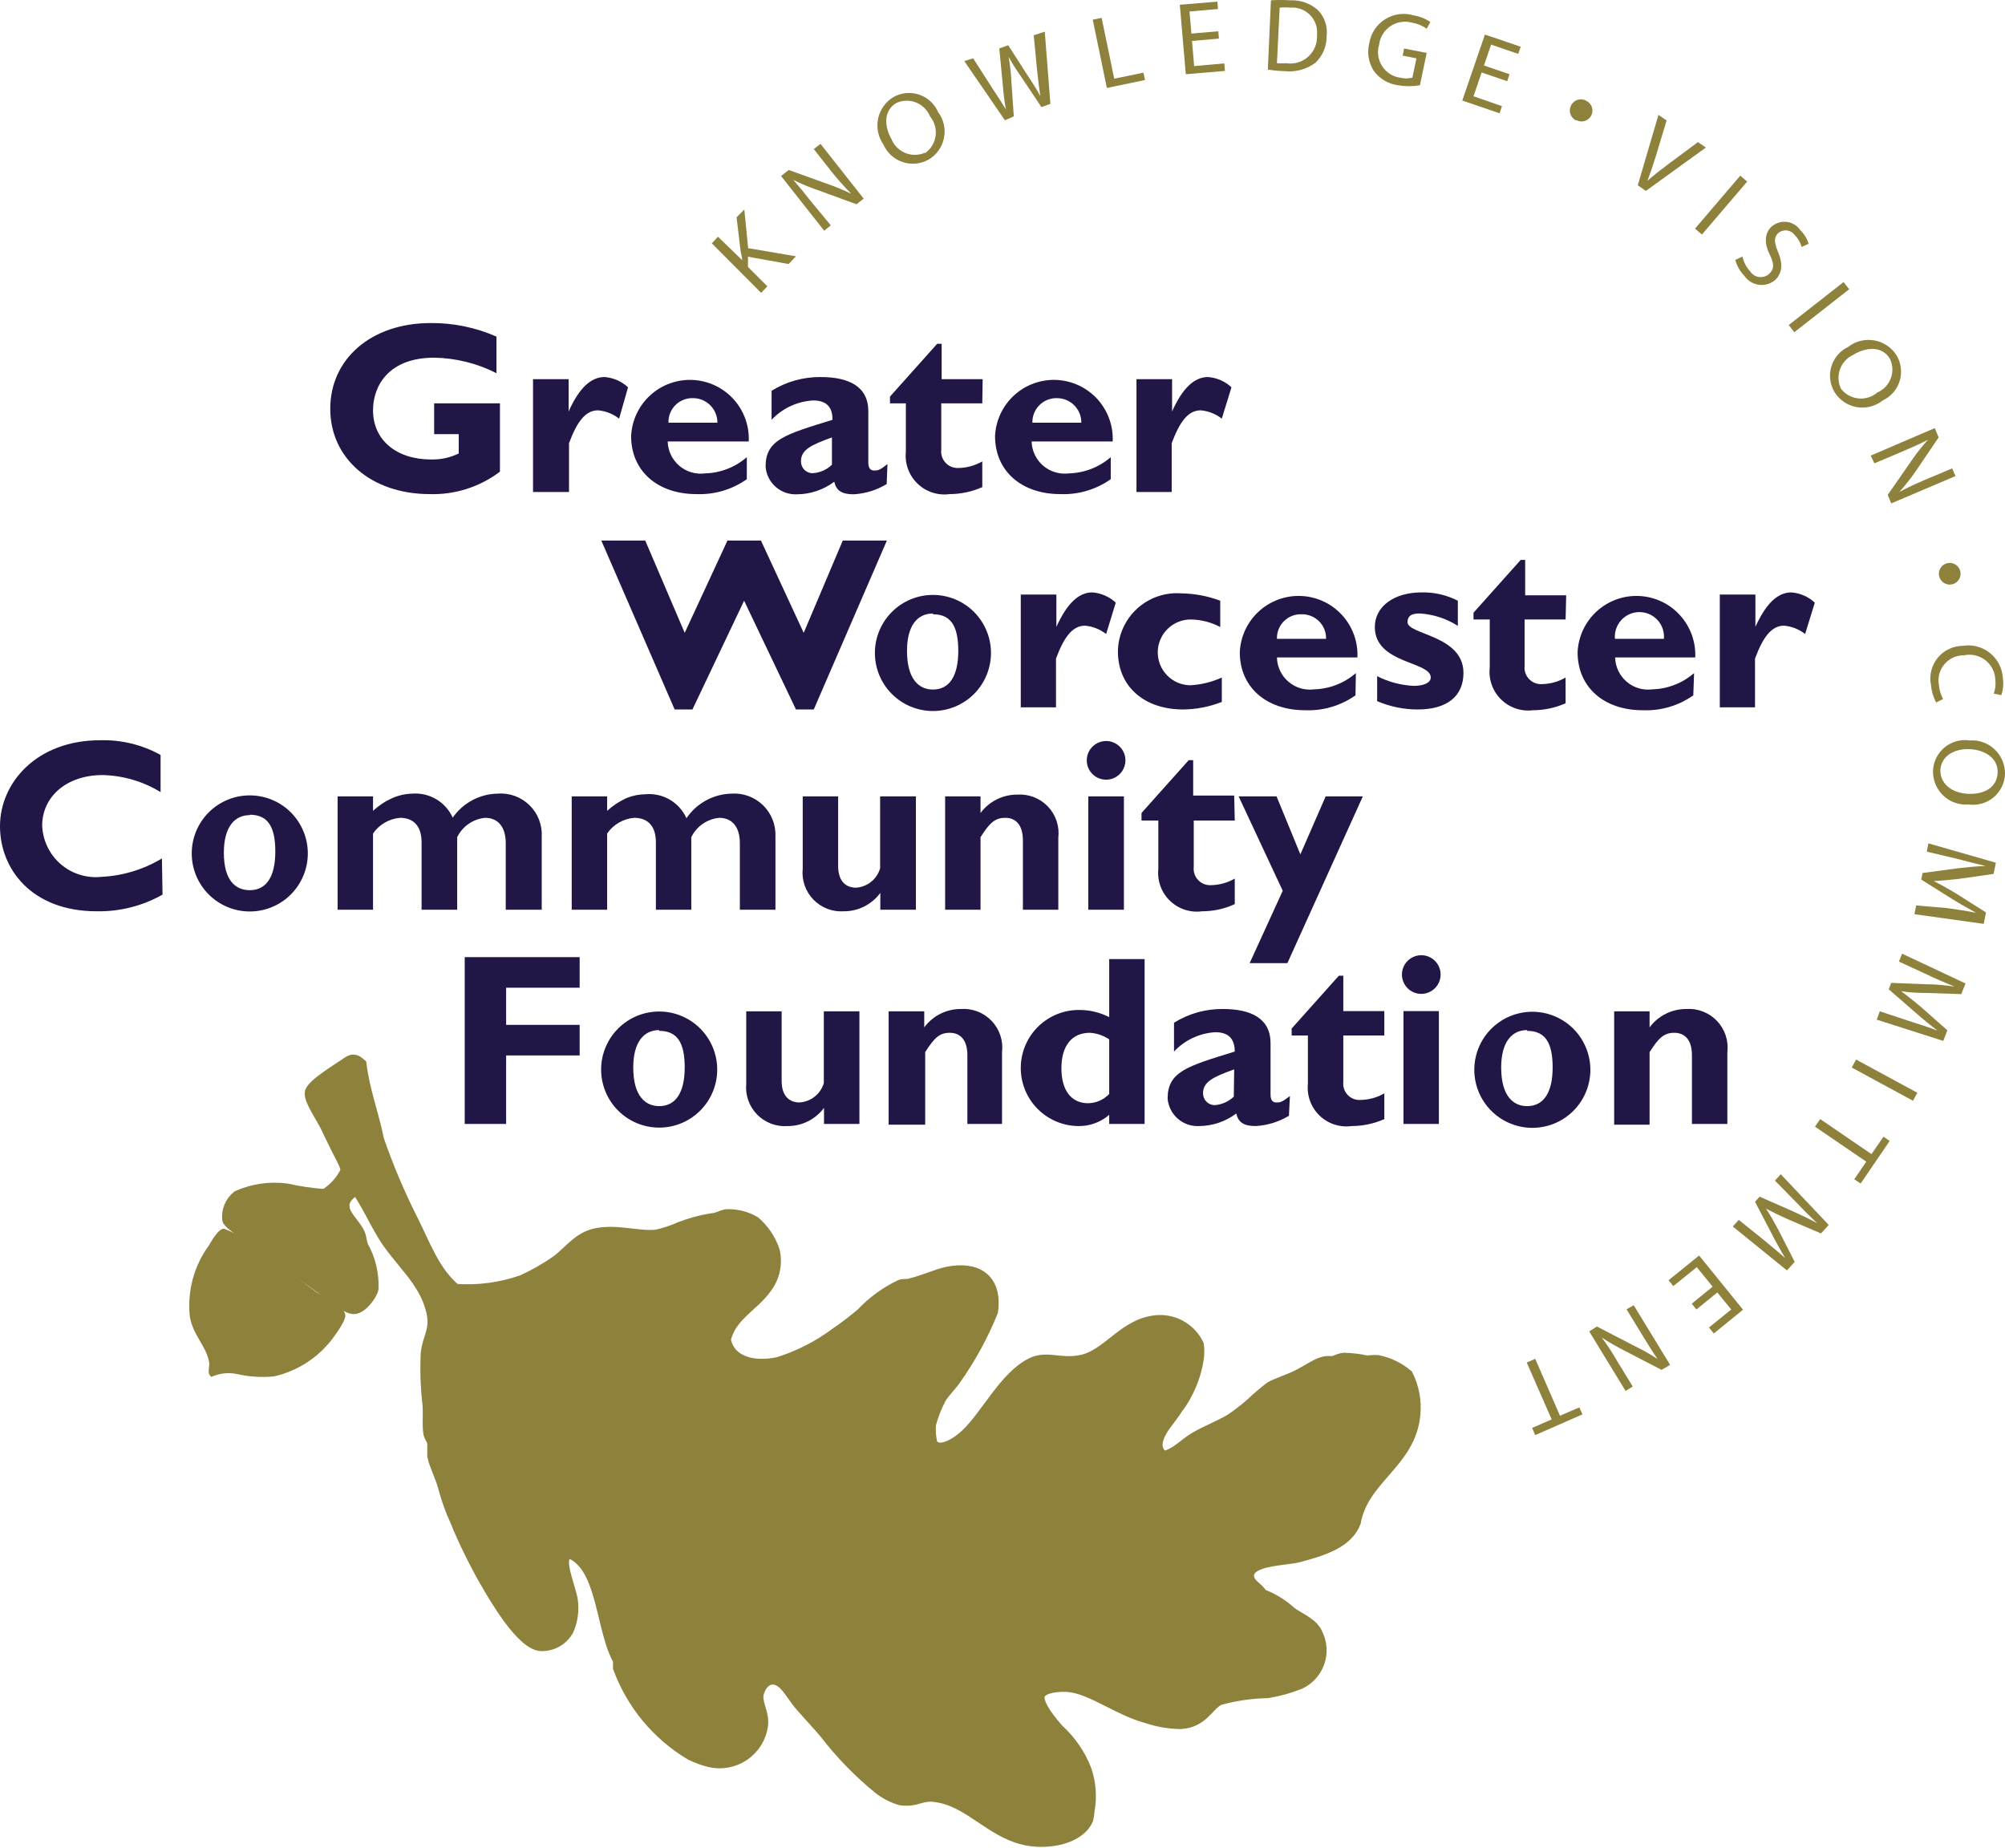 <?xml version="1.0" encoding="UTF-8"?> <svg xmlns="http://www.w3.org/2000/svg" width="166" height="153" viewBox="0 0 166 153" fill="none"><path d="M29.842 88.127C30.131 90.401 30.867 92.211 31.284 94.342C32.073 96.624 33.015 98.85 34.103 101.005C35.16 103.104 35.945 105.362 37.691 106.788C39.575 106.925 41.467 106.674 43.25 106.051C44.236 105.605 45.18 105.068 46.069 104.449C47.142 103.68 47.911 102.463 49.369 102.175C51.131 101.822 53.053 102.495 54.415 102.287C55.075 102.136 55.718 101.922 56.337 101.646C57.175 101.321 58.044 101.085 58.932 100.941C59.38 100.941 59.781 100.637 60.213 100.605C61 100.586 61.776 100.786 62.456 101.182C63.197 101.817 63.751 102.642 64.058 103.568C64.178 104.094 64.18 104.639 64.064 105.166C63.948 105.692 63.716 106.186 63.385 106.612C62.376 108.054 60.422 108.919 60.005 110.905C60.342 112.731 62.296 113.308 64.458 112.843C66.188 112.299 67.813 111.465 69.264 110.376C69.991 109.88 70.691 109.345 71.362 108.774C72.277 107.804 73.363 107.011 74.566 106.436C74.822 106.34 75.111 106.436 75.415 106.324C76.44 106.083 77.593 105.539 78.474 105.362C80.829 104.898 82.495 105.875 82.126 108.566C81.327 110.534 80.306 112.404 79.083 114.141C78.699 114.701 78.154 115.198 77.834 115.742C77.469 116.434 77.184 117.165 76.985 117.921C76.945 118.458 76.988 118.998 77.113 119.523C77.754 120.58 79.468 119.33 80.028 118.77C81.726 117.168 83.232 113.964 85.442 112.891C86.66 112.298 87.749 113.003 89.463 112.683C91.802 112.25 93.115 109.479 95.966 109.367C96.634 109.352 97.291 109.529 97.859 109.879C98.428 110.228 98.883 110.735 99.17 111.337C99.217 111.693 99.217 112.054 99.17 112.411C99.007 113.539 98.632 114.626 98.065 115.614C97.809 116.111 97.456 116.511 97.184 116.944C96.575 117.841 94.877 119.539 96.303 120.644C97.376 120.436 98.065 119.571 98.978 119.042C99.891 118.514 100.9 118.129 101.877 117.568C102.488 117.158 103.071 116.709 103.623 116.223C104.129 115.737 104.664 115.283 105.225 114.861C105.786 114.557 106.667 114.285 107.42 113.916C108.173 113.548 108.909 113.019 109.47 112.843C110.031 112.667 110.175 112.843 110.479 112.731C110.784 112.619 110.992 112.523 111.264 112.491C111.895 112.505 112.522 112.58 113.138 112.715C113.491 112.715 113.875 112.619 114.211 112.715C115.049 112.909 115.828 113.299 116.486 113.852C116.984 114.842 117.195 115.952 117.095 117.056C116.758 121.044 112.834 122.31 112.161 126.01C111.552 127.612 109.662 128.269 107.516 128.829C106.362 129.134 103.367 129.054 103.319 130.431C103.319 131.2 104.104 131.408 104.456 132.033C105.357 132.374 106.184 132.885 106.891 133.539C107.644 134.067 108.701 134.452 109.038 135.333C109.208 135.69 109.305 136.078 109.325 136.473C109.345 136.868 109.286 137.263 109.152 137.636C109.018 138.008 108.811 138.35 108.544 138.642C108.277 138.934 107.955 139.171 107.596 139.338C106.744 139.677 105.858 139.924 104.953 140.074C103.588 140.099 102.231 140.298 100.916 140.667C99.971 141.148 99.571 142.541 97.713 142.637C96.775 142.617 95.846 142.455 94.957 142.157C92.603 141.516 90.44 139.786 88.55 139.578C87.813 139.498 86.131 139.578 85.987 140.395C85.843 141.212 87.14 142.701 87.589 143.214C88.592 144.123 89.371 145.253 89.863 146.514C90.237 147.594 90.326 148.753 90.12 149.878C90.105 150.126 90.067 150.373 90.008 150.615C89.447 151.912 87.461 152.569 85.458 152.345C82.911 152.072 81.085 150.022 79.051 149.141C78.434 148.86 77.773 148.692 77.097 148.644C76.088 148.644 75.783 149.109 74.582 148.949C73.917 148.757 73.296 148.436 72.756 148.004C71.119 146.666 69.641 145.145 68.351 143.47C67.774 142.765 67.005 141.981 66.252 141.1C65.499 140.219 64.971 138.937 63.946 138.953C63.193 138.953 62.728 139.882 62.696 140.427C62.696 141.276 63.193 141.852 63.081 142.862C63.009 143.346 62.838 143.811 62.578 144.226C62.318 144.641 61.974 144.997 61.569 145.273C61.164 145.549 60.707 145.737 60.225 145.826C59.743 145.916 59.249 145.905 58.772 145.793C58.217 145.656 57.68 145.457 57.17 145.2C54.446 143.566 52.36 141.052 51.259 138.072C51.259 137.864 51.259 137.656 51.259 137.431C50.074 135.429 49.946 131.28 48.392 129.422C48.135 129.118 47.479 128.429 46.982 128.605C46.021 128.926 47.174 131.392 47.334 132.482C47.454 133.314 47.338 134.163 46.998 134.932C46.785 135.314 46.474 135.632 46.096 135.851C45.718 136.071 45.289 136.185 44.852 136.182C43.25 136.182 40.975 132.209 40.206 130.88C39.268 129.238 38.438 127.537 37.723 125.786C37.368 125.003 37.074 124.195 36.842 123.367C36.586 122.278 36.041 121.333 35.881 120.532C35.881 120.292 35.881 119.795 35.881 119.523C35.881 119.25 35.609 118.914 35.561 118.674C35.433 117.969 35.561 117.072 35.481 116.223C35.319 114.841 35.271 113.448 35.337 112.058C35.481 110.681 36.17 110.104 35.785 108.518C35.145 105.859 32.998 104.353 31.684 102.111C30.916 100.813 30.371 99.596 29.538 98.378C29.025 98.699 28.481 99.115 28.433 99.708C28.353 100.637 29.362 101.31 29.73 102.175C29.842 102.431 29.858 102.815 29.986 103.168C30.589 104.236 30.883 105.451 30.835 106.676C30.755 107.124 30.019 108.166 29.378 108.278C28.737 108.39 27.103 106.948 26.575 106.58C24.396 105.074 22.458 103.616 20.087 101.983C19.671 101.694 18.966 101.198 18.902 100.957C18.863 100.598 18.915 100.234 19.055 99.901C19.196 99.567 19.418 99.275 19.703 99.051C20.961 98.499 22.345 98.3 23.707 98.475C24.761 98.713 25.832 98.869 26.911 98.939C27.687 98.456 28.31 97.761 28.705 96.937C28.705 96.488 28.209 95.671 28 95.239C27.792 94.806 27.44 94.118 27.215 93.637C26.815 92.66 25.613 91.074 25.742 90.433C25.87 89.793 28.209 88.415 28.753 88.014C29.298 87.614 29.538 88.014 29.842 88.335" fill="#8D813B"></path><path d="M29.842 88.126C30.131 90.401 30.867 92.211 31.284 94.342C32.073 96.624 33.015 98.85 34.103 101.005C35.16 103.104 35.945 105.362 37.691 106.788C39.575 106.925 41.467 106.674 43.25 106.051C44.236 105.604 45.18 105.068 46.069 104.449C47.142 103.68 47.911 102.463 49.369 102.175C51.131 101.822 53.053 102.495 54.415 102.287C55.075 102.136 55.718 101.922 56.337 101.646C57.175 101.321 58.044 101.084 58.932 100.941C59.38 100.941 59.781 100.637 60.213 100.605C61 100.586 61.776 100.786 62.456 101.181C63.197 101.817 63.751 102.642 64.058 103.568C64.178 104.094 64.18 104.639 64.064 105.166C63.948 105.692 63.716 106.186 63.385 106.612C62.376 108.053 60.422 108.918 60.005 110.905C60.342 112.731 62.296 113.307 64.458 112.843C66.188 112.299 67.813 111.464 69.264 110.376C69.991 109.879 70.691 109.345 71.362 108.774C72.277 107.804 73.363 107.011 74.566 106.436C74.822 106.339 75.111 106.436 75.415 106.323C76.44 106.083 77.593 105.538 78.474 105.362C80.829 104.898 82.495 105.875 82.126 108.566C81.327 110.534 80.306 112.404 79.083 114.14C78.699 114.701 78.154 115.198 77.834 115.742C77.469 116.434 77.184 117.165 76.985 117.921C76.945 118.458 76.988 118.998 77.113 119.523C77.754 120.58 79.468 119.33 80.028 118.77C81.726 117.168 83.232 113.964 85.442 112.891C86.66 112.298 87.749 113.003 89.463 112.683C91.802 112.25 93.115 109.479 95.966 109.367C96.634 109.351 97.291 109.529 97.859 109.879C98.428 110.228 98.883 110.735 99.17 111.337C99.217 111.693 99.217 112.054 99.17 112.41C99.007 113.538 98.632 114.625 98.065 115.614C97.809 116.111 97.456 116.511 97.184 116.944C96.575 117.841 94.877 119.539 96.303 120.644C97.376 120.436 98.065 119.571 98.978 119.042C99.891 118.513 100.9 118.129 101.877 117.568C102.488 117.158 103.071 116.709 103.623 116.223C104.129 115.737 104.664 115.282 105.225 114.861C105.786 114.557 106.667 114.285 107.42 113.916C108.173 113.548 108.909 113.019 109.47 112.843C110.031 112.667 110.175 112.843 110.479 112.731C110.784 112.619 110.992 112.523 111.264 112.49C111.895 112.505 112.522 112.58 113.138 112.715C113.491 112.715 113.875 112.619 114.211 112.715C115.049 112.909 115.828 113.299 116.486 113.852C116.984 114.842 117.195 115.952 117.095 117.056C116.758 121.044 112.834 122.31 112.161 126.01C111.552 127.612 109.662 128.269 107.516 128.829C106.362 129.134 103.367 129.054 103.319 130.431C103.319 131.2 104.104 131.408 104.456 132.033C105.357 132.373 106.184 132.885 106.891 133.539C107.644 134.067 108.701 134.452 109.038 135.333C109.208 135.69 109.305 136.078 109.325 136.473C109.345 136.868 109.286 137.263 109.152 137.636C109.018 138.008 108.811 138.35 108.544 138.642C108.277 138.934 107.955 139.171 107.596 139.337C106.744 139.677 105.858 139.924 104.953 140.074C103.588 140.099 102.231 140.298 100.916 140.667C99.971 141.147 99.571 142.541 97.713 142.637C96.775 142.616 95.846 142.454 94.957 142.157C92.603 141.516 90.44 139.786 88.55 139.578C87.813 139.498 86.131 139.578 85.987 140.395C85.843 141.212 87.14 142.701 87.589 143.214C88.592 144.123 89.371 145.252 89.863 146.514C90.237 147.594 90.326 148.753 90.12 149.878C90.105 150.126 90.067 150.373 90.008 150.614C89.447 151.912 87.461 152.569 85.458 152.344C82.911 152.072 81.085 150.022 79.051 149.141C78.434 148.86 77.773 148.692 77.097 148.644C76.088 148.644 75.783 149.109 74.582 148.948C73.917 148.757 73.296 148.436 72.756 148.003C71.119 146.666 69.641 145.145 68.351 143.47C67.774 142.765 67.005 141.98 66.252 141.099C65.499 140.218 64.971 138.937 63.946 138.953C63.193 138.953 62.728 139.882 62.696 140.427C62.696 141.276 63.193 141.852 63.081 142.861C63.009 143.346 62.838 143.811 62.578 144.226C62.318 144.641 61.974 144.997 61.569 145.273C61.164 145.548 60.707 145.737 60.225 145.826C59.743 145.916 59.249 145.904 58.772 145.793C58.217 145.656 57.68 145.457 57.17 145.2C54.446 143.566 52.36 141.052 51.259 138.072C51.259 137.864 51.259 137.655 51.259 137.431C50.074 135.429 49.946 131.28 48.392 129.422C48.135 129.118 47.479 128.429 46.982 128.605C46.021 128.925 47.174 131.392 47.334 132.481C47.454 133.314 47.338 134.163 46.998 134.932C46.785 135.314 46.474 135.631 46.096 135.851C45.718 136.071 45.289 136.185 44.852 136.182C43.25 136.182 40.975 132.209 40.206 130.88C39.268 129.238 38.438 127.536 37.723 125.786C37.368 125.003 37.074 124.195 36.842 123.367C36.586 122.278 36.041 121.333 35.881 120.532C35.881 120.291 35.881 119.795 35.881 119.523C35.881 119.25 35.609 118.914 35.561 118.674C35.433 117.969 35.561 117.072 35.481 116.223C35.319 114.841 35.271 113.448 35.337 112.058C35.481 110.68 36.17 110.104 35.785 108.518C35.145 105.859 32.998 104.353 31.684 102.111C30.916 100.813 30.371 99.596 29.538 98.378C29.025 98.699 28.481 99.115 28.433 99.708C28.353 100.637 29.362 101.31 29.73 102.175C29.842 102.431 29.858 102.815 29.986 103.168C30.589 104.236 30.883 105.45 30.835 106.676C30.755 107.124 30.019 108.165 29.378 108.278C28.737 108.39 27.103 106.948 26.575 106.58C24.396 105.074 22.458 103.616 20.087 101.982C19.671 101.694 18.966 101.197 18.902 100.957C18.863 100.598 18.915 100.234 19.055 99.9C19.196 99.567 19.418 99.275 19.703 99.051C20.961 98.499 22.345 98.3 23.707 98.474C24.761 98.713 25.832 98.869 26.911 98.939C27.687 98.456 28.31 97.761 28.705 96.937C28.705 96.488 28.209 95.671 28 95.239C27.792 94.806 27.44 94.117 27.215 93.637C26.815 92.66 25.613 91.074 25.742 90.433C25.87 89.792 28.209 88.415 28.753 88.014C29.298 87.614 29.538 87.87 29.842 88.126Z" stroke="#8D813B" stroke-width="1.01" stroke-miterlimit="10"></path><path d="M17.508 113.996C17.092 113.676 17.38 113.243 17.316 112.779C17.108 111.465 15.938 110.504 15.714 108.95C15.499 106.86 16.07 104.764 17.316 103.072C17.476 102.783 18.117 101.646 18.566 101.726C19.555 102.108 20.475 102.649 21.289 103.328C23.083 104.497 24.332 105.635 26.222 106.98C26.799 107.365 28.529 108.085 28.593 108.902C28.593 109.367 27.888 110.328 27.584 110.745C26.385 112.37 24.638 113.508 22.666 113.948C21.659 114.043 20.642 113.978 19.655 113.756C18.934 113.598 18.181 113.676 17.508 113.98" fill="#8D813B"></path><path d="M41.103 30.893C39.504 30.078 37.74 29.64 35.945 29.611C32.197 29.611 30.884 31.918 30.884 33.968C30.884 36.419 32.806 38.037 35.689 38.037C36.481 38.057 37.267 37.887 37.98 37.54V35.938H35.945V33.392H41.392V39.046C39.723 40.312 37.671 40.968 35.577 40.904C30.771 40.904 27.343 37.973 27.343 33.84C27.343 29.707 30.739 26.744 35.657 26.744C37.531 26.728 39.388 27.11 41.103 27.865V30.893Z" fill="#211646"></path><path d="M47.078 34.064C47.943 32.126 48.92 31.213 50.058 31.213C50.781 31.268 51.465 31.568 51.996 32.062L51.259 34.657C50.756 34.263 50.15 34.024 49.513 33.968C48.44 33.968 47.751 34.977 47.11 36.691V40.728H44.131V31.389H47.078V34.064Z" fill="#211646"></path><path d="M59.396 34.993C59.398 34.727 59.348 34.463 59.247 34.216C59.147 33.969 58.999 33.745 58.811 33.556C58.623 33.367 58.4 33.217 58.154 33.114C57.908 33.012 57.645 32.959 57.378 32.959C57.108 32.95 56.84 32.997 56.589 33.096C56.338 33.195 56.11 33.344 55.92 33.535C55.729 33.726 55.58 33.954 55.48 34.204C55.381 34.455 55.335 34.724 55.344 34.993H59.396ZM61.831 39.671C60.611 40.531 59.142 40.965 57.65 40.904C54.447 40.904 52.252 38.998 52.252 36.099C52.282 35.459 52.437 34.832 52.709 34.252C52.981 33.673 53.364 33.152 53.837 32.721C54.792 31.85 56.054 31.394 57.346 31.453C57.986 31.483 58.613 31.638 59.193 31.91C59.772 32.182 60.292 32.565 60.724 33.038C61.155 33.511 61.489 34.065 61.706 34.667C61.924 35.269 62.021 35.908 61.991 36.547H55.28C55.29 36.93 55.38 37.307 55.546 37.653C55.711 37.999 55.947 38.307 56.238 38.556C56.529 38.805 56.87 38.99 57.237 39.099C57.605 39.209 57.991 39.24 58.371 39.19C59.646 39.157 60.869 38.681 61.831 37.845V39.671Z" fill="#211646"></path><path d="M68.879 36.211C67.149 36.835 66.316 37.236 66.316 38.181C66.312 38.309 66.333 38.436 66.379 38.555C66.424 38.674 66.493 38.783 66.581 38.876C66.669 38.968 66.774 39.042 66.891 39.093C67.008 39.145 67.134 39.172 67.261 39.174C67.869 39.145 68.444 38.895 68.879 38.469V36.211ZM73.412 40.071C72.583 40.575 71.642 40.866 70.673 40.92C69.696 40.92 69.232 40.616 69.071 39.879C68.184 40.547 67.106 40.912 65.996 40.92C65.348 40.956 64.711 40.736 64.223 40.307C63.735 39.879 63.434 39.277 63.385 38.63C63.385 36.403 64.987 35.97 68.927 34.753C68.927 33.872 68.591 33.151 67.325 33.151C66.014 33.223 64.781 33.796 63.882 34.753V32.35C65.098 31.597 66.503 31.203 67.934 31.213C70.289 31.213 71.891 31.998 71.891 34.048V38.293C71.891 38.758 72.067 38.95 72.371 38.95C72.676 38.95 72.804 38.95 73.477 38.421L73.412 40.071Z" fill="#211646"></path><path d="M81.326 33.391H77.93V37.236C77.908 37.433 77.93 37.633 77.994 37.821C78.058 38.009 78.162 38.181 78.3 38.325C78.437 38.468 78.604 38.58 78.789 38.652C78.975 38.724 79.173 38.754 79.371 38.742C80.058 38.728 80.731 38.541 81.326 38.197V40.327C80.473 40.706 79.551 40.902 78.618 40.904C78.139 40.969 77.651 40.925 77.191 40.775C76.731 40.624 76.31 40.372 75.962 40.035C75.614 39.699 75.346 39.289 75.179 38.834C75.012 38.38 74.95 37.894 74.998 37.412V33.391H73.685V32.831L77.593 28.458H77.962V31.389H81.358L81.326 33.391Z" fill="#211646"></path><path d="M89.527 34.993C89.529 34.727 89.479 34.463 89.378 34.216C89.278 33.969 89.129 33.745 88.942 33.556C88.754 33.367 88.531 33.217 88.285 33.114C88.039 33.012 87.775 32.959 87.509 32.959C87.24 32.952 86.972 33.001 86.723 33.1C86.473 33.2 86.246 33.35 86.056 33.54C85.865 33.73 85.716 33.957 85.616 34.207C85.516 34.457 85.468 34.724 85.475 34.993H89.527ZM91.962 39.671C90.742 40.531 89.273 40.965 87.781 40.904C84.578 40.904 82.383 38.998 82.383 36.099C82.412 35.459 82.567 34.832 82.839 34.252C83.111 33.673 83.495 33.152 83.968 32.721C84.923 31.85 86.185 31.394 87.477 31.453C88.116 31.483 88.744 31.638 89.323 31.91C89.903 32.182 90.423 32.565 90.855 33.038C91.286 33.511 91.62 34.065 91.837 34.667C92.055 35.269 92.152 35.908 92.122 36.547H85.41C85.421 36.929 85.511 37.304 85.675 37.649C85.839 37.994 86.074 38.3 86.363 38.549C86.653 38.798 86.991 38.984 87.357 39.094C87.722 39.205 88.107 39.237 88.486 39.19C89.766 39.159 90.995 38.683 91.962 37.845V39.671Z" fill="#211646"></path><path d="M97.04 34.064C97.905 32.126 98.882 31.213 100.019 31.213C100.743 31.268 101.426 31.568 101.957 32.062L101.156 34.657C100.653 34.263 100.047 34.024 99.41 33.968C98.337 33.968 97.648 34.977 97.008 36.691V40.728H94.092V31.389H97.04V34.064Z" fill="#211646"></path><path d="M57.33 58.733H55.856L49.785 44.749H53.421L56.689 52.389L60.229 44.749H63.001L66.541 52.389L69.776 44.749H73.428L67.374 58.733H65.9L61.607 49.73L57.33 58.733Z" fill="#211646"></path><path d="M77.241 50.788C75.959 50.788 75.094 51.781 75.094 53.879C75.094 56.282 76.12 57.083 77.241 57.083C78.618 57.083 79.339 55.946 79.339 53.879C79.339 51.813 78.715 50.852 77.241 50.852V50.788ZM77.241 58.861C75.966 58.861 74.744 58.355 73.843 57.453C72.942 56.552 72.435 55.33 72.435 54.055C72.435 52.781 72.942 51.559 73.843 50.657C74.744 49.756 75.966 49.25 77.241 49.25C78.515 49.25 79.738 49.756 80.639 50.657C81.54 51.559 82.046 52.781 82.046 54.055C82.046 55.33 81.54 56.552 80.639 57.453C79.738 58.355 78.515 58.861 77.241 58.861Z" fill="#211646"></path><path d="M87.461 51.893C88.342 49.955 89.303 49.042 90.44 49.042C91.164 49.097 91.847 49.396 92.378 49.891L91.578 52.486C91.074 52.092 90.468 51.852 89.832 51.797C88.758 51.797 88.069 52.806 87.429 54.52V58.556H84.513V49.218H87.461V51.893Z" fill="#211646"></path><path d="M101.157 58.108C100.136 58.512 99.05 58.724 97.953 58.733C94.749 58.733 92.555 56.843 92.555 53.927C92.564 53.259 92.71 52.599 92.984 51.989C93.258 51.38 93.654 50.832 94.148 50.382C94.642 49.931 95.223 49.587 95.856 49.37C96.488 49.154 97.158 49.069 97.825 49.122C98.92 49.138 100.004 49.344 101.028 49.73V51.909C100.287 51.517 99.464 51.303 98.626 51.284C98.268 51.278 97.913 51.342 97.58 51.473C97.247 51.604 96.943 51.799 96.686 52.048C96.429 52.296 96.223 52.593 96.08 52.921C95.937 53.249 95.861 53.602 95.854 53.959C95.848 54.317 95.912 54.672 96.043 55.005C96.174 55.338 96.37 55.642 96.618 55.899C96.866 56.156 97.163 56.362 97.491 56.505C97.819 56.647 98.172 56.724 98.529 56.73C99.438 56.683 100.329 56.466 101.157 56.09V58.108Z" fill="#211646"></path><path d="M109.79 52.886C109.797 52.618 109.749 52.352 109.65 52.103C109.551 51.855 109.403 51.629 109.215 51.439C109.026 51.249 108.801 51.099 108.553 50.998C108.305 50.897 108.04 50.847 107.772 50.852C107.501 50.84 107.231 50.885 106.978 50.983C106.725 51.081 106.495 51.231 106.303 51.422C106.111 51.612 105.96 51.841 105.86 52.093C105.76 52.345 105.713 52.615 105.722 52.886H109.79ZM112.225 57.563C111.01 58.421 109.546 58.855 108.06 58.797C104.857 58.797 102.646 56.907 102.646 53.991C102.674 53.352 102.829 52.724 103.099 52.144C103.37 51.564 103.753 51.043 104.225 50.611C104.697 50.179 105.25 49.844 105.852 49.626C106.454 49.407 107.092 49.309 107.732 49.338C108.371 49.366 108.999 49.52 109.579 49.791C110.159 50.062 110.68 50.445 111.112 50.917C111.544 51.389 111.879 51.942 112.097 52.544C112.316 53.145 112.414 53.784 112.385 54.424H105.722C105.73 54.806 105.818 55.183 105.981 55.529C106.145 55.875 106.379 56.182 106.669 56.432C106.959 56.681 107.299 56.867 107.666 56.976C108.032 57.086 108.418 57.116 108.797 57.067C110.072 57.033 111.295 56.558 112.257 55.721L112.225 57.563Z" fill="#211646"></path><path d="M120.699 51.813C119.766 51.214 118.697 50.862 117.591 50.788C117.207 50.788 116.534 50.788 116.534 51.508C116.534 52.55 121.164 52.582 121.164 55.705C121.164 57.644 119.802 58.733 117.367 58.733C116.216 58.732 115.077 58.498 114.019 58.044V55.977C114.96 56.456 115.992 56.729 117.047 56.779C117.912 56.779 118.456 56.506 118.456 56.09C118.456 54.728 113.827 54.968 113.827 51.909C113.827 50.195 115.429 49.042 117.688 49.042C118.733 49.017 119.768 49.254 120.699 49.73V51.813Z" fill="#211646"></path><path d="M129.621 51.284H126.225V55.145C126.206 55.341 126.23 55.539 126.295 55.725C126.36 55.911 126.465 56.081 126.602 56.222C126.739 56.364 126.905 56.474 127.089 56.545C127.273 56.617 127.47 56.647 127.667 56.634C128.354 56.621 129.026 56.433 129.621 56.09V58.22C128.769 58.598 127.847 58.795 126.914 58.797C126.432 58.856 125.943 58.805 125.484 58.647C125.025 58.49 124.607 58.23 124.263 57.887C123.919 57.545 123.657 57.129 123.498 56.67C123.338 56.212 123.285 55.723 123.342 55.241V51.284H121.996V50.724L125.905 46.35H126.273V49.282H129.669L129.621 51.284Z" fill="#211646"></path><path d="M137.759 52.886C137.784 52.605 137.75 52.321 137.659 52.054C137.569 51.786 137.424 51.541 137.233 51.332C137.043 51.124 136.811 50.958 136.552 50.844C136.294 50.73 136.015 50.671 135.732 50.671C135.45 50.671 135.171 50.73 134.912 50.844C134.654 50.958 134.422 51.124 134.231 51.332C134.041 51.541 133.896 51.786 133.805 52.054C133.715 52.321 133.681 52.605 133.706 52.886H137.759ZM140.193 57.563C138.974 58.424 137.504 58.857 136.013 58.797C132.809 58.797 130.614 56.907 130.614 53.991C130.672 52.7 131.24 51.484 132.194 50.611C133.147 49.739 134.409 49.281 135.7 49.338C136.992 49.395 138.208 49.963 139.08 50.917C139.953 51.871 140.411 53.132 140.354 54.424H133.722C133.73 54.806 133.819 55.183 133.982 55.529C134.145 55.875 134.38 56.182 134.67 56.432C134.96 56.681 135.299 56.867 135.666 56.976C136.033 57.086 136.418 57.116 136.798 57.067C138.072 57.033 139.295 56.558 140.258 55.721L140.193 57.563Z" fill="#211646"></path><path d="M145.335 51.893C146.216 49.955 147.177 49.042 148.315 49.042C149.038 49.097 149.722 49.396 150.253 49.891L149.452 52.486C148.949 52.092 148.342 51.852 147.706 51.797C146.633 51.797 145.944 52.806 145.303 54.52V58.556H142.388V49.218H145.335V51.893Z" fill="#211646"></path><path d="M13.456 74.062C11.796 74.999 9.915 75.475 8.009 75.44C2.643 75.44 0 71.964 0 68.392C0 64.82 3.011 61.28 8.298 61.28C10.042 61.233 11.768 61.653 13.295 62.497V65.573C11.846 64.686 10.188 64.2 8.49 64.163C5.558 64.163 3.492 65.909 3.492 68.36C3.517 68.967 3.667 69.564 3.932 70.111C4.196 70.659 4.571 71.146 5.032 71.542C5.494 71.939 6.031 72.236 6.612 72.416C7.193 72.596 7.805 72.655 8.41 72.589C10.175 72.501 11.892 71.978 13.407 71.067L13.456 74.062Z" fill="#211646"></path><path d="M20.68 67.479C19.414 67.479 18.533 68.472 18.533 70.586C18.533 72.989 19.575 73.694 20.68 73.694C22.057 73.694 22.794 72.573 22.794 70.49C22.794 68.408 22.154 67.447 20.68 67.447V67.479ZM20.68 75.456C19.405 75.456 18.183 74.95 17.282 74.048C16.381 73.147 15.874 71.925 15.874 70.65C15.874 69.376 16.381 68.154 17.282 67.252C18.183 66.351 19.405 65.845 20.68 65.845C21.954 65.845 23.177 66.351 24.078 67.252C24.979 68.154 25.485 69.376 25.485 70.65C25.485 71.925 24.979 73.147 24.078 74.048C23.177 74.95 21.954 75.456 20.68 75.456Z" fill="#211646"></path><path d="M30.884 67.126C31.355 66.688 31.896 66.33 32.485 66.069C33.001 65.841 33.556 65.715 34.119 65.701C34.816 65.645 35.513 65.806 36.115 66.162C36.717 66.517 37.195 67.05 37.483 67.687C37.898 67.09 38.448 66.599 39.088 66.254C39.728 65.909 40.44 65.719 41.167 65.701C41.652 65.659 42.14 65.721 42.599 65.884C43.057 66.047 43.475 66.307 43.825 66.646C44.174 66.984 44.447 67.394 44.624 67.848C44.801 68.301 44.879 68.787 44.852 69.273V75.312H41.872V69.801C41.872 68.456 41.231 67.703 40.158 67.703C39.669 67.751 39.2 67.924 38.797 68.204C38.393 68.484 38.068 68.863 37.852 69.305V75.312H34.904V69.737C34.904 68.135 33.991 67.703 33.126 67.703C32.68 67.74 32.247 67.875 31.859 68.1C31.471 68.324 31.138 68.632 30.884 69V75.312H27.952V65.925H30.884V67.126Z" fill="#211646"></path><path d="M50.266 67.126C50.741 66.691 51.281 66.335 51.868 66.069C52.377 65.862 52.92 65.754 53.47 65.749C54.167 65.691 54.865 65.851 55.468 66.207C56.07 66.562 56.547 67.096 56.834 67.735C57.246 67.125 57.799 66.622 58.445 66.268C59.092 65.914 59.813 65.719 60.55 65.701C61.027 65.667 61.507 65.734 61.956 65.897C62.406 66.06 62.817 66.316 63.161 66.649C63.506 66.981 63.776 67.382 63.956 67.826C64.135 68.27 64.219 68.746 64.202 69.225V75.312H61.255V69.801C61.255 68.456 60.614 67.703 59.541 67.703C59.051 67.751 58.583 67.924 58.179 68.204C57.775 68.484 57.45 68.863 57.234 69.305V75.312H54.303V69.737C54.303 68.135 53.389 67.703 52.508 67.703C52.062 67.74 51.629 67.875 51.241 68.1C50.854 68.324 50.52 68.632 50.266 69V75.312H47.334V65.925H50.266V67.126Z" fill="#211646"></path><path d="M72.884 73.918C72.537 74.391 72.083 74.774 71.56 75.039C71.037 75.303 70.459 75.441 69.872 75.44C69.405 75.473 68.935 75.403 68.498 75.235C68.06 75.067 67.664 74.805 67.339 74.467C67.013 74.13 66.766 73.725 66.614 73.281C66.463 72.838 66.41 72.366 66.46 71.9V65.925H69.392V71.692C69.392 73.021 70.097 73.486 70.865 73.486C71.324 73.458 71.762 73.289 72.12 73.002C72.479 72.715 72.74 72.325 72.868 71.884V65.925H75.831V75.312H72.884V73.918Z" fill="#211646"></path><path d="M81.181 67.303C81.534 66.828 81.993 66.442 82.521 66.178C83.05 65.914 83.634 65.778 84.225 65.781C84.694 65.749 85.165 65.822 85.603 65.993C86.042 66.164 86.437 66.429 86.761 66.77C87.085 67.111 87.33 67.519 87.479 67.966C87.627 68.412 87.676 68.886 87.621 69.353V75.312H84.689V69.577C84.689 68.248 84.065 67.703 83.232 67.703C82.399 67.703 81.95 68.088 81.181 69.305V75.312H78.25V65.925H81.181V67.303Z" fill="#211646"></path><path d="M93.051 75.312H90.104V65.925H93.051V75.312ZM93.179 62.946C93.179 63.262 93.085 63.572 92.909 63.836C92.733 64.099 92.483 64.304 92.191 64.425C91.898 64.547 91.576 64.578 91.265 64.517C90.954 64.455 90.669 64.302 90.445 64.078C90.221 63.854 90.068 63.569 90.006 63.258C89.945 62.947 89.976 62.625 90.097 62.333C90.219 62.04 90.424 61.79 90.688 61.614C90.951 61.438 91.261 61.344 91.578 61.344C92.002 61.344 92.41 61.513 92.71 61.813C93.01 62.113 93.179 62.521 93.179 62.946Z" fill="#211646"></path><path d="M102.23 67.927H98.834V71.772C98.812 71.969 98.834 72.169 98.898 72.357C98.962 72.545 99.067 72.717 99.204 72.86C99.341 73.004 99.508 73.115 99.694 73.188C99.879 73.26 100.077 73.29 100.275 73.277C100.962 73.264 101.635 73.076 102.23 72.733V74.847C101.381 75.24 100.457 75.442 99.523 75.44C99.041 75.506 98.552 75.461 98.09 75.31C97.629 75.159 97.208 74.904 96.859 74.566C96.51 74.228 96.243 73.816 96.077 73.359C95.912 72.903 95.852 72.415 95.902 71.932V67.927H94.509V67.302L98.417 62.929H98.786V65.861H102.182L102.23 67.927Z" fill="#211646"></path><path d="M106.587 79.733H103.463L106.202 73.742L102.55 65.925H105.69L107.66 70.731L109.758 65.925H112.834L106.587 79.733Z" fill="#211646"></path><path d="M47.991 81.767H41.904V84.843H47.991V87.374H41.904V93.044H38.476V79.236H47.991V81.767Z" fill="#211646"></path><path d="M54.575 85.275C53.309 85.275 52.428 86.268 52.428 88.367C52.428 90.785 53.469 91.57 54.575 91.57C55.952 91.57 56.689 90.433 56.689 88.367C56.689 86.3 56.065 85.339 54.575 85.339V85.275ZM54.575 93.349C53.3 93.349 52.078 92.842 51.177 91.941C50.276 91.04 49.769 89.817 49.769 88.543C49.769 87.269 50.276 86.046 51.177 85.145C52.078 84.244 53.3 83.737 54.575 83.737C55.849 83.737 57.072 84.244 57.973 85.145C58.874 86.046 59.38 87.269 59.38 88.543C59.38 89.817 58.874 91.04 57.973 91.941C57.072 92.842 55.849 93.349 54.575 93.349Z" fill="#211646"></path><path d="M68.222 91.715C67.874 92.184 67.419 92.565 66.896 92.826C66.373 93.088 65.796 93.223 65.211 93.22C64.746 93.255 64.28 93.188 63.844 93.024C63.408 92.859 63.013 92.602 62.687 92.27C62.36 91.937 62.111 91.538 61.954 91.099C61.798 90.66 61.74 90.192 61.783 89.728V83.721H64.715V89.488C64.715 90.802 65.419 91.266 66.188 91.266C66.648 91.239 67.089 91.071 67.45 90.784C67.811 90.497 68.076 90.106 68.207 89.664V83.721H71.154V93.044H68.222V91.715Z" fill="#211646"></path><path d="M76.52 85.051C76.87 84.577 77.326 84.193 77.852 83.928C78.378 83.664 78.959 83.527 79.548 83.529C80.02 83.495 80.494 83.566 80.936 83.736C81.377 83.907 81.775 84.174 82.102 84.517C82.428 84.86 82.674 85.271 82.823 85.721C82.971 86.171 83.018 86.647 82.96 87.117V93.044H80.092V87.358C80.092 86.044 79.468 85.499 78.635 85.499C77.802 85.499 77.369 85.884 76.6 87.101V93.108H73.573V83.721H76.52V85.051Z" fill="#211646"></path><path d="M91.834 86.044C91.358 85.722 90.805 85.534 90.232 85.499C88.742 85.499 87.877 86.573 87.877 88.431C87.877 90.289 88.71 91.33 90.088 91.33C90.415 91.325 90.739 91.255 91.038 91.123C91.338 90.99 91.609 90.8 91.834 90.561V86.044ZM94.765 93.044H91.834V92.291C91.115 92.914 90.189 93.245 89.239 93.22C87.964 93.199 86.75 92.672 85.864 91.756C84.978 90.84 84.492 89.609 84.513 88.335C84.534 87.06 85.061 85.846 85.977 84.96C86.894 84.074 88.124 83.588 89.399 83.609C90.246 83.614 91.079 83.817 91.834 84.202V79.396H94.765V93.044Z" fill="#211646"></path><path d="M102.182 88.527C100.436 89.152 99.603 89.568 99.603 90.497C99.598 90.754 99.695 91.002 99.872 91.187C100.049 91.373 100.291 91.482 100.548 91.49C101.148 91.449 101.714 91.2 102.15 90.786L102.182 88.527ZM106.715 92.371C105.878 92.873 104.933 93.164 103.96 93.22C102.983 93.22 102.518 92.916 102.358 92.179C101.471 92.847 100.393 93.212 99.282 93.22C98.637 93.256 98.002 93.038 97.515 92.613C97.027 92.189 96.725 91.59 96.671 90.946C96.671 88.719 98.273 88.271 102.23 87.053C102.23 86.188 101.877 85.451 100.628 85.451C99.322 85.525 98.094 86.099 97.2 87.053V84.666C98.41 83.911 99.81 83.517 101.237 83.529C103.591 83.529 105.193 84.314 105.193 86.365V90.609C105.193 91.09 105.369 91.266 105.674 91.266C105.978 91.266 106.106 91.266 106.795 90.737L106.715 92.371Z" fill="#211646"></path><path d="M114.612 85.724H111.216V89.568C111.194 89.765 111.216 89.964 111.28 90.151C111.344 90.339 111.449 90.51 111.586 90.652C111.724 90.794 111.892 90.904 112.077 90.975C112.262 91.045 112.46 91.073 112.658 91.058C113.345 91.044 114.017 90.857 114.612 90.513V92.644C113.759 93.022 112.837 93.218 111.905 93.22C111.425 93.286 110.937 93.242 110.477 93.091C110.017 92.941 109.597 92.688 109.248 92.352C108.9 92.016 108.632 91.605 108.465 91.151C108.298 90.696 108.237 90.21 108.285 89.728V85.724H106.939V85.147L110.848 80.774H111.216V83.705H114.612V85.724Z" fill="#211646"></path><path d="M119.129 93.044H116.198V83.705H119.129V93.044ZM119.273 80.678C119.273 80.995 119.179 81.305 119.003 81.568C118.827 81.831 118.577 82.037 118.284 82.158C117.992 82.279 117.67 82.311 117.359 82.249C117.048 82.187 116.763 82.035 116.539 81.811C116.315 81.587 116.162 81.301 116.1 80.99C116.039 80.68 116.07 80.358 116.192 80.065C116.313 79.772 116.518 79.522 116.782 79.346C117.045 79.17 117.355 79.076 117.671 79.076C118.096 79.076 118.504 79.245 118.804 79.545C119.105 79.846 119.273 80.253 119.273 80.678Z" fill="#211646"></path><path d="M126.434 85.275C125.168 85.275 124.287 86.268 124.287 88.367C124.287 90.786 125.328 91.57 126.434 91.57C127.811 91.57 128.548 90.433 128.548 88.367C128.548 86.3 127.923 85.339 126.434 85.339V85.275ZM126.434 93.349C125.506 93.265 124.623 92.913 123.892 92.337C123.16 91.76 122.612 90.984 122.314 90.102C122.016 89.22 121.98 88.27 122.211 87.368C122.443 86.466 122.931 85.651 123.617 85.021C124.304 84.392 125.158 83.975 126.076 83.822C126.995 83.669 127.938 83.786 128.791 84.159C129.645 84.532 130.371 85.145 130.882 85.924C131.394 86.702 131.668 87.612 131.672 88.543C131.674 89.212 131.537 89.874 131.269 90.488C131.001 91.101 130.608 91.651 130.115 92.104C129.622 92.556 129.04 92.9 128.406 93.115C127.772 93.329 127.1 93.409 126.434 93.349Z" fill="#211646"></path><path d="M136.573 85.051C136.926 84.576 137.385 84.191 137.913 83.927C138.442 83.662 139.026 83.526 139.617 83.529C140.088 83.497 140.56 83.57 141 83.742C141.439 83.914 141.835 84.18 142.16 84.523C142.484 84.866 142.729 85.276 142.877 85.725C143.024 86.173 143.07 86.649 143.013 87.117V93.044H140.081V87.358C140.081 86.044 139.457 85.499 138.624 85.499C137.791 85.499 137.342 85.884 136.573 87.101V93.108H133.642V83.721H136.573V85.051Z" fill="#211646"></path><path d="M58.932 20.144L59.444 19.599L61.447 21.538C61.447 21.265 61.351 21.009 61.319 20.785L60.982 17.998L61.623 17.341L61.943 20.545L65.9 21.217L65.291 21.858L61.927 21.249V22.098L63.529 23.7L63.017 24.245L58.932 20.144Z" fill="#8D813B"></path><path d="M68.239 19.103L64.666 14.57L65.307 14.073L68.511 15.227C69.183 15.459 69.841 15.732 70.481 16.044C69.915 15.475 69.381 14.876 68.879 14.249L67.374 12.343L67.934 11.911L71.506 16.444L70.914 16.909L67.71 15.739C67.013 15.504 66.333 15.22 65.676 14.89C66.156 15.435 66.589 15.963 67.181 16.716L68.783 18.655L68.239 19.103Z" fill="#8D813B"></path><path d="M76.584 12.68C76.822 12.515 77.022 12.303 77.174 12.057C77.325 11.811 77.423 11.536 77.462 11.249C77.501 10.963 77.481 10.672 77.401 10.394C77.322 10.116 77.185 9.858 77.001 9.636C76.896 9.378 76.74 9.143 76.543 8.946C76.345 8.749 76.111 8.594 75.852 8.489C75.594 8.385 75.317 8.333 75.038 8.337C74.759 8.342 74.484 8.402 74.229 8.515C73.156 9.123 73.188 10.437 73.813 11.526C73.918 11.783 74.073 12.015 74.269 12.211C74.465 12.407 74.698 12.561 74.955 12.666C75.212 12.77 75.486 12.822 75.763 12.819C76.04 12.816 76.314 12.758 76.568 12.648L76.584 12.68ZM76.856 13.224C76.533 13.402 76.175 13.51 75.808 13.543C75.439 13.575 75.069 13.53 74.719 13.411C74.37 13.291 74.049 13.101 73.777 12.851C73.505 12.601 73.288 12.297 73.14 11.959C72.924 11.651 72.773 11.301 72.698 10.933C72.622 10.564 72.624 10.183 72.702 9.815C72.78 9.447 72.933 9.099 73.152 8.792C73.371 8.486 73.65 8.228 73.973 8.034C74.294 7.854 74.649 7.743 75.016 7.708C75.383 7.674 75.752 7.717 76.101 7.835C76.45 7.953 76.771 8.143 77.041 8.392C77.312 8.642 77.528 8.945 77.673 9.284C77.899 9.586 78.059 9.933 78.142 10.301C78.225 10.669 78.229 11.051 78.155 11.421C78.081 11.791 77.93 12.141 77.712 12.449C77.494 12.757 77.213 13.016 76.888 13.208L76.856 13.224Z" fill="#8D813B"></path><path d="M83.2 9.957L79.836 5.055L80.573 4.831L82.174 7.329C82.591 7.954 82.992 8.579 83.28 9.059C83.159 8.381 83.073 7.697 83.023 7.009L82.735 4.014L83.472 3.741L85.074 6.24C85.474 6.833 85.843 7.426 86.131 7.954C86.035 7.313 85.955 6.657 85.875 5.92L85.586 2.924L86.499 2.62L86.964 8.595L86.227 8.867L84.513 6.304C84.145 5.791 83.808 5.256 83.504 4.702C83.622 5.337 83.697 5.98 83.728 6.625L83.936 9.636L83.2 9.957Z" fill="#8D813B"></path><path d="M90.472 1.627L91.209 1.483L92.25 6.513L94.669 6.016L94.797 6.625L91.641 7.281L90.472 1.627Z" fill="#8D813B"></path><path d="M100.916 3.197L98.69 3.389L98.866 5.471L101.365 5.247L101.413 5.872L98.177 6.144L97.68 0.393L100.788 0.137L100.836 0.746L98.481 0.954L98.641 2.78L100.868 2.588L100.916 3.197Z" fill="#8D813B"></path><path d="M105.722 5.231C105.972 5.253 106.224 5.253 106.475 5.231C106.803 5.285 107.139 5.264 107.457 5.17C107.776 5.075 108.07 4.911 108.316 4.687C108.562 4.464 108.755 4.188 108.88 3.88C109.005 3.572 109.059 3.24 109.038 2.908C109.072 2.607 109.039 2.302 108.941 2.014C108.843 1.727 108.682 1.465 108.471 1.248C108.259 1.03 108.002 0.862 107.718 0.756C107.434 0.65 107.129 0.608 106.827 0.634C106.534 0.606 106.239 0.606 105.946 0.634L105.722 5.231ZM105.225 0.025C105.759 -0.008 106.294 -0.008 106.827 0.025C107.668 -0.014 108.491 0.279 109.118 0.842C109.388 1.119 109.593 1.452 109.717 1.818C109.842 2.183 109.883 2.573 109.838 2.956C109.846 3.37 109.768 3.781 109.611 4.164C109.454 4.547 109.221 4.893 108.925 5.183C108.183 5.742 107.254 5.995 106.33 5.888C105.874 5.877 105.419 5.834 104.969 5.76L105.225 0.025Z" fill="#8D813B"></path><path d="M117.559 7.057C116.961 7.161 116.348 7.161 115.749 7.057C115.349 7.005 114.963 6.872 114.616 6.665C114.269 6.458 113.968 6.183 113.731 5.856C113.52 5.524 113.379 5.152 113.316 4.764C113.253 4.376 113.268 3.979 113.363 3.597C113.425 3.189 113.575 2.799 113.801 2.454C114.028 2.108 114.326 1.816 114.675 1.595C115.024 1.375 115.417 1.233 115.826 1.177C116.235 1.122 116.652 1.155 117.047 1.275C117.54 1.355 118.009 1.541 118.424 1.819L118.12 2.38C117.768 2.125 117.363 1.955 116.935 1.883C116.633 1.795 116.315 1.774 116.004 1.821C115.692 1.868 115.395 1.982 115.133 2.156C114.871 2.33 114.649 2.559 114.485 2.827C114.32 3.096 114.216 3.397 114.18 3.709C114.091 4.004 114.067 4.314 114.11 4.618C114.153 4.922 114.261 5.214 114.426 5.472C114.592 5.731 114.812 5.951 115.071 6.117C115.33 6.282 115.621 6.39 115.926 6.432C116.257 6.514 116.603 6.514 116.935 6.432L117.271 4.831L116.134 4.606L116.246 4.014L118.12 4.382L117.559 7.057Z" fill="#8D813B"></path><path d="M124.784 6.721L122.669 6L121.996 7.97L124.351 8.787L124.159 9.38L121.067 8.323L122.941 2.86L125.905 3.87L125.697 4.462L123.454 3.693L122.861 5.423L124.976 6.144L124.784 6.721Z" fill="#8D813B"></path><path d="M130.454 9.956C130.244 9.844 130.086 9.654 130.014 9.426C129.942 9.199 129.962 8.952 130.07 8.739C130.123 8.625 130.2 8.523 130.296 8.44C130.392 8.358 130.503 8.296 130.624 8.26C130.745 8.224 130.873 8.213 130.998 8.23C131.123 8.246 131.244 8.289 131.351 8.355C131.564 8.463 131.724 8.651 131.798 8.878C131.871 9.105 131.852 9.352 131.744 9.564C131.635 9.776 131.447 9.937 131.22 10.011C130.993 10.084 130.747 10.065 130.534 9.956H130.454Z" fill="#8D813B"></path><path d="M135.596 15.339L137.31 9.508L137.983 9.973L137.118 12.84C136.878 13.625 136.637 14.33 136.397 14.97C136.91 14.506 137.518 14.041 138.159 13.561L140.578 11.767L141.235 12.215L136.269 15.803L135.596 15.339Z" fill="#8D813B"></path><path d="M144.082 14.542L140.336 18.926L140.908 19.415L144.654 15.031L144.082 14.542Z" fill="#8D813B"></path><path d="M144.262 21.233C144.361 21.695 144.582 22.121 144.903 22.467C144.987 22.596 145.098 22.705 145.23 22.786C145.361 22.867 145.509 22.918 145.662 22.934C145.815 22.951 145.97 22.934 146.116 22.884C146.262 22.833 146.394 22.751 146.505 22.643C146.889 22.275 146.905 21.842 146.505 21.041C146.104 20.24 146.056 19.359 146.633 18.799C146.802 18.638 147.004 18.516 147.226 18.442C147.447 18.368 147.682 18.343 147.913 18.369C148.145 18.395 148.369 18.471 148.568 18.592C148.767 18.714 148.938 18.877 149.068 19.071C149.382 19.377 149.613 19.757 149.74 20.176L149.164 20.449C149.066 20.079 148.873 19.742 148.603 19.471C148.527 19.365 148.431 19.276 148.319 19.209C148.207 19.142 148.082 19.098 147.953 19.082C147.823 19.065 147.692 19.076 147.567 19.112C147.442 19.149 147.325 19.211 147.225 19.295C146.841 19.664 146.889 20.096 147.225 20.897C147.562 21.698 147.626 22.499 147.017 23.14C146.834 23.307 146.617 23.432 146.381 23.508C146.146 23.584 145.896 23.608 145.65 23.579C145.404 23.55 145.167 23.469 144.955 23.341C144.744 23.212 144.562 23.04 144.422 22.835C144.064 22.468 143.805 22.016 143.669 21.522L144.262 21.233Z" fill="#8D813B"></path><path d="M152.634 23.351L148.095 26.907L148.559 27.5L153.099 23.944L152.634 23.351Z" fill="#8D813B"></path><path d="M152.415 32.174C152.587 32.4 152.803 32.588 153.05 32.727C153.297 32.866 153.57 32.953 153.852 32.983C154.134 33.014 154.419 32.986 154.69 32.901C154.961 32.817 155.212 32.679 155.427 32.495C155.684 32.384 155.915 32.223 156.108 32.02C156.301 31.817 156.45 31.578 156.548 31.316C156.645 31.054 156.688 30.775 156.674 30.495C156.661 30.216 156.591 29.943 156.468 29.691C155.827 28.634 154.514 28.714 153.441 29.371C153.188 29.486 152.961 29.651 152.773 29.855C152.584 30.058 152.438 30.298 152.343 30.558C152.247 30.819 152.205 31.096 152.217 31.374C152.23 31.651 152.297 31.923 152.415 32.174ZM151.887 32.462C151.697 32.146 151.576 31.793 151.531 31.427C151.485 31.061 151.518 30.689 151.625 30.336C151.732 29.983 151.912 29.656 152.153 29.377C152.394 29.098 152.691 28.872 153.024 28.714C153.325 28.48 153.671 28.312 154.041 28.22C154.41 28.128 154.795 28.113 155.17 28.178C155.546 28.243 155.904 28.386 156.221 28.596C156.538 28.807 156.808 29.082 157.013 29.403C157.205 29.719 157.328 30.072 157.375 30.438C157.421 30.805 157.39 31.178 157.283 31.532C157.175 31.885 156.994 32.212 156.752 32.492C156.509 32.771 156.211 32.995 155.875 33.151C155.576 33.39 155.23 33.562 154.86 33.657C154.49 33.752 154.103 33.768 153.726 33.703C153.35 33.638 152.991 33.493 152.674 33.28C152.357 33.066 152.088 32.787 151.887 32.462Z" fill="#8D813B"></path><path d="M154.882 37.717L160.184 35.442L160.505 36.211L158.582 39.046C158.174 39.633 157.73 40.195 157.253 40.728C157.926 40.359 158.566 40.071 159.383 39.719L161.626 38.774L161.898 39.414L156.58 41.673L156.292 40.968L158.262 38.133C158.674 37.525 159.129 36.947 159.624 36.403C158.983 36.739 158.342 37.012 157.461 37.396L155.186 38.357L154.882 37.717Z" fill="#8D813B"></path><path d="M160.553 47.712C160.511 47.54 160.52 47.359 160.581 47.193C160.641 47.026 160.75 46.881 160.892 46.776C161.035 46.671 161.206 46.611 161.383 46.602C161.56 46.594 161.735 46.639 161.887 46.73C162.039 46.822 162.16 46.956 162.236 47.117C162.311 47.277 162.337 47.456 162.311 47.631C162.285 47.807 162.207 47.97 162.088 48.101C161.969 48.233 161.814 48.326 161.642 48.369C161.527 48.397 161.408 48.403 161.291 48.386C161.174 48.368 161.062 48.328 160.961 48.267C160.86 48.206 160.771 48.125 160.701 48.03C160.631 47.935 160.581 47.827 160.553 47.712Z" fill="#8D813B"></path><path d="M160.297 58.156C160.056 57.693 159.909 57.187 159.864 56.666C159.791 56.277 159.805 55.876 159.904 55.493C160.003 55.109 160.185 54.752 160.437 54.447C160.689 54.141 161.005 53.895 161.363 53.725C161.72 53.555 162.111 53.465 162.507 53.463C162.905 53.399 163.312 53.42 163.701 53.524C164.09 53.629 164.453 53.814 164.766 54.068C165.079 54.322 165.335 54.639 165.517 54.998C165.699 55.358 165.803 55.751 165.823 56.154C165.892 56.622 165.848 57.099 165.695 57.547L165.07 57.419C165.203 57.045 165.247 56.644 165.198 56.25C165.184 55.938 165.102 55.633 164.959 55.356C164.815 55.08 164.612 54.837 164.365 54.647C164.118 54.456 163.833 54.322 163.528 54.253C163.224 54.184 162.908 54.182 162.603 54.248C162.299 54.243 161.998 54.306 161.72 54.431C161.443 54.556 161.196 54.74 160.998 54.971C160.799 55.202 160.654 55.473 160.571 55.766C160.489 56.059 160.472 56.366 160.521 56.666C160.554 57.087 160.674 57.496 160.873 57.868L160.297 58.156Z" fill="#8D813B"></path><path d="M160.649 63.779C160.649 64.948 161.674 65.669 162.972 65.717C164.269 65.765 165.342 65.204 165.39 63.971C165.439 62.737 164.301 62.065 163.052 62.017C161.802 61.968 160.697 62.593 160.649 63.763V63.779ZM160.04 63.779C160.059 63.41 160.154 63.05 160.32 62.721C160.486 62.391 160.719 62.1 161.004 61.866C161.289 61.633 161.62 61.461 161.976 61.363C162.331 61.264 162.703 61.242 163.068 61.296C163.449 61.269 163.831 61.322 164.19 61.451C164.55 61.581 164.878 61.784 165.154 62.048C165.43 62.312 165.648 62.631 165.793 62.984C165.939 63.337 166.009 63.717 165.999 64.099C165.983 64.467 165.889 64.828 165.725 65.158C165.561 65.487 165.33 65.779 165.047 66.015C164.763 66.25 164.433 66.424 164.079 66.524C163.724 66.624 163.353 66.65 162.988 66.598C162.606 66.629 162.222 66.58 161.861 66.454C161.5 66.327 161.17 66.126 160.891 65.862C160.613 65.6 160.394 65.281 160.247 64.927C160.1 64.574 160.03 64.193 160.04 63.81V63.779Z" fill="#8D813B"></path><path d="M161.145 75.168C161.946 75.28 162.924 75.424 163.612 75.568C163.004 75.232 162.331 74.863 161.61 74.415L159.063 72.813L159.175 72.268L162.059 71.884C162.924 71.788 163.66 71.708 164.397 71.692C163.692 71.531 162.795 71.291 161.914 71.067L159.528 70.506L159.656 69.817L165.246 71.419L165.054 72.348L162.123 72.765C161.37 72.845 160.713 72.909 160.104 72.941C160.649 73.213 161.226 73.534 161.898 73.934L164.429 75.536L164.237 76.481L158.502 75.68L158.647 74.959L161.145 75.168Z" fill="#8D813B"></path><path d="M158.054 84.522C158.823 84.763 159.752 85.067 160.409 85.323C159.848 84.891 159.255 84.41 158.615 83.85L156.372 81.895L156.58 81.367L159.48 81.479C160.345 81.479 161.081 81.575 161.818 81.671C161.162 81.399 160.216 81.014 159.48 80.646L157.221 79.605L157.477 78.948L162.731 81.415L162.379 82.296L159.416 82.2C158.679 82.2 158.006 82.152 157.397 82.055C157.878 82.408 158.39 82.824 158.999 83.321L161.226 85.291L160.889 86.172L155.379 84.41L155.635 83.721L158.054 84.522Z" fill="#8D813B"></path><path d="M153.671 87.715L153.312 88.377L158.382 91.125L158.741 90.463L153.671 87.715Z" fill="#8D813B"></path><path d="M154.946 95.543L155.94 94.101L156.452 94.454L154.049 97.978L153.521 97.625L154.514 96.168L150.269 93.268L150.702 92.644L154.946 95.543Z" fill="#8D813B"></path><path d="M145.896 102.543C146.521 103.056 147.274 103.68 147.802 104.145C147.434 103.536 147.065 102.88 146.681 102.127L145.303 99.484L145.688 99.067L148.347 100.236C149.132 100.589 149.837 100.925 150.445 101.262C149.917 100.765 149.244 100.092 148.635 99.452L146.953 97.738L147.434 97.209L151.406 101.406L150.766 102.111L148.042 100.941C147.354 100.637 146.761 100.349 146.216 100.06C146.553 100.557 146.873 101.15 147.242 101.822L148.587 104.465L147.946 105.17L143.461 101.534L143.958 100.989L145.896 102.543Z" fill="#8D813B"></path><path d="M140.065 107.925L141.795 106.516L140.482 104.898L138.543 106.468L138.143 105.987L140.674 103.937L144.31 108.422L141.891 110.392L141.491 109.895L143.333 108.406L142.18 106.996L140.45 108.406L140.065 107.925Z" fill="#8D813B"></path><path d="M135.26 108.053L138.271 112.987L137.566 113.404L134.475 111.802C133.836 111.479 133.216 111.121 132.617 110.728C133.088 111.365 133.521 112.028 133.914 112.715L135.18 114.781L134.587 115.15L131.576 110.216L132.216 109.815L135.308 111.417C135.974 111.734 136.616 112.098 137.23 112.507C136.814 111.898 136.445 111.305 135.949 110.488L134.667 108.39L135.26 108.053Z" fill="#8D813B"></path><path d="M129.157 117.2L130.759 116.511L131.015 117.088L127.106 118.802L126.85 118.209L128.468 117.504L126.402 112.795L127.106 112.491L129.157 117.2Z" fill="#8D813B"></path></svg> 